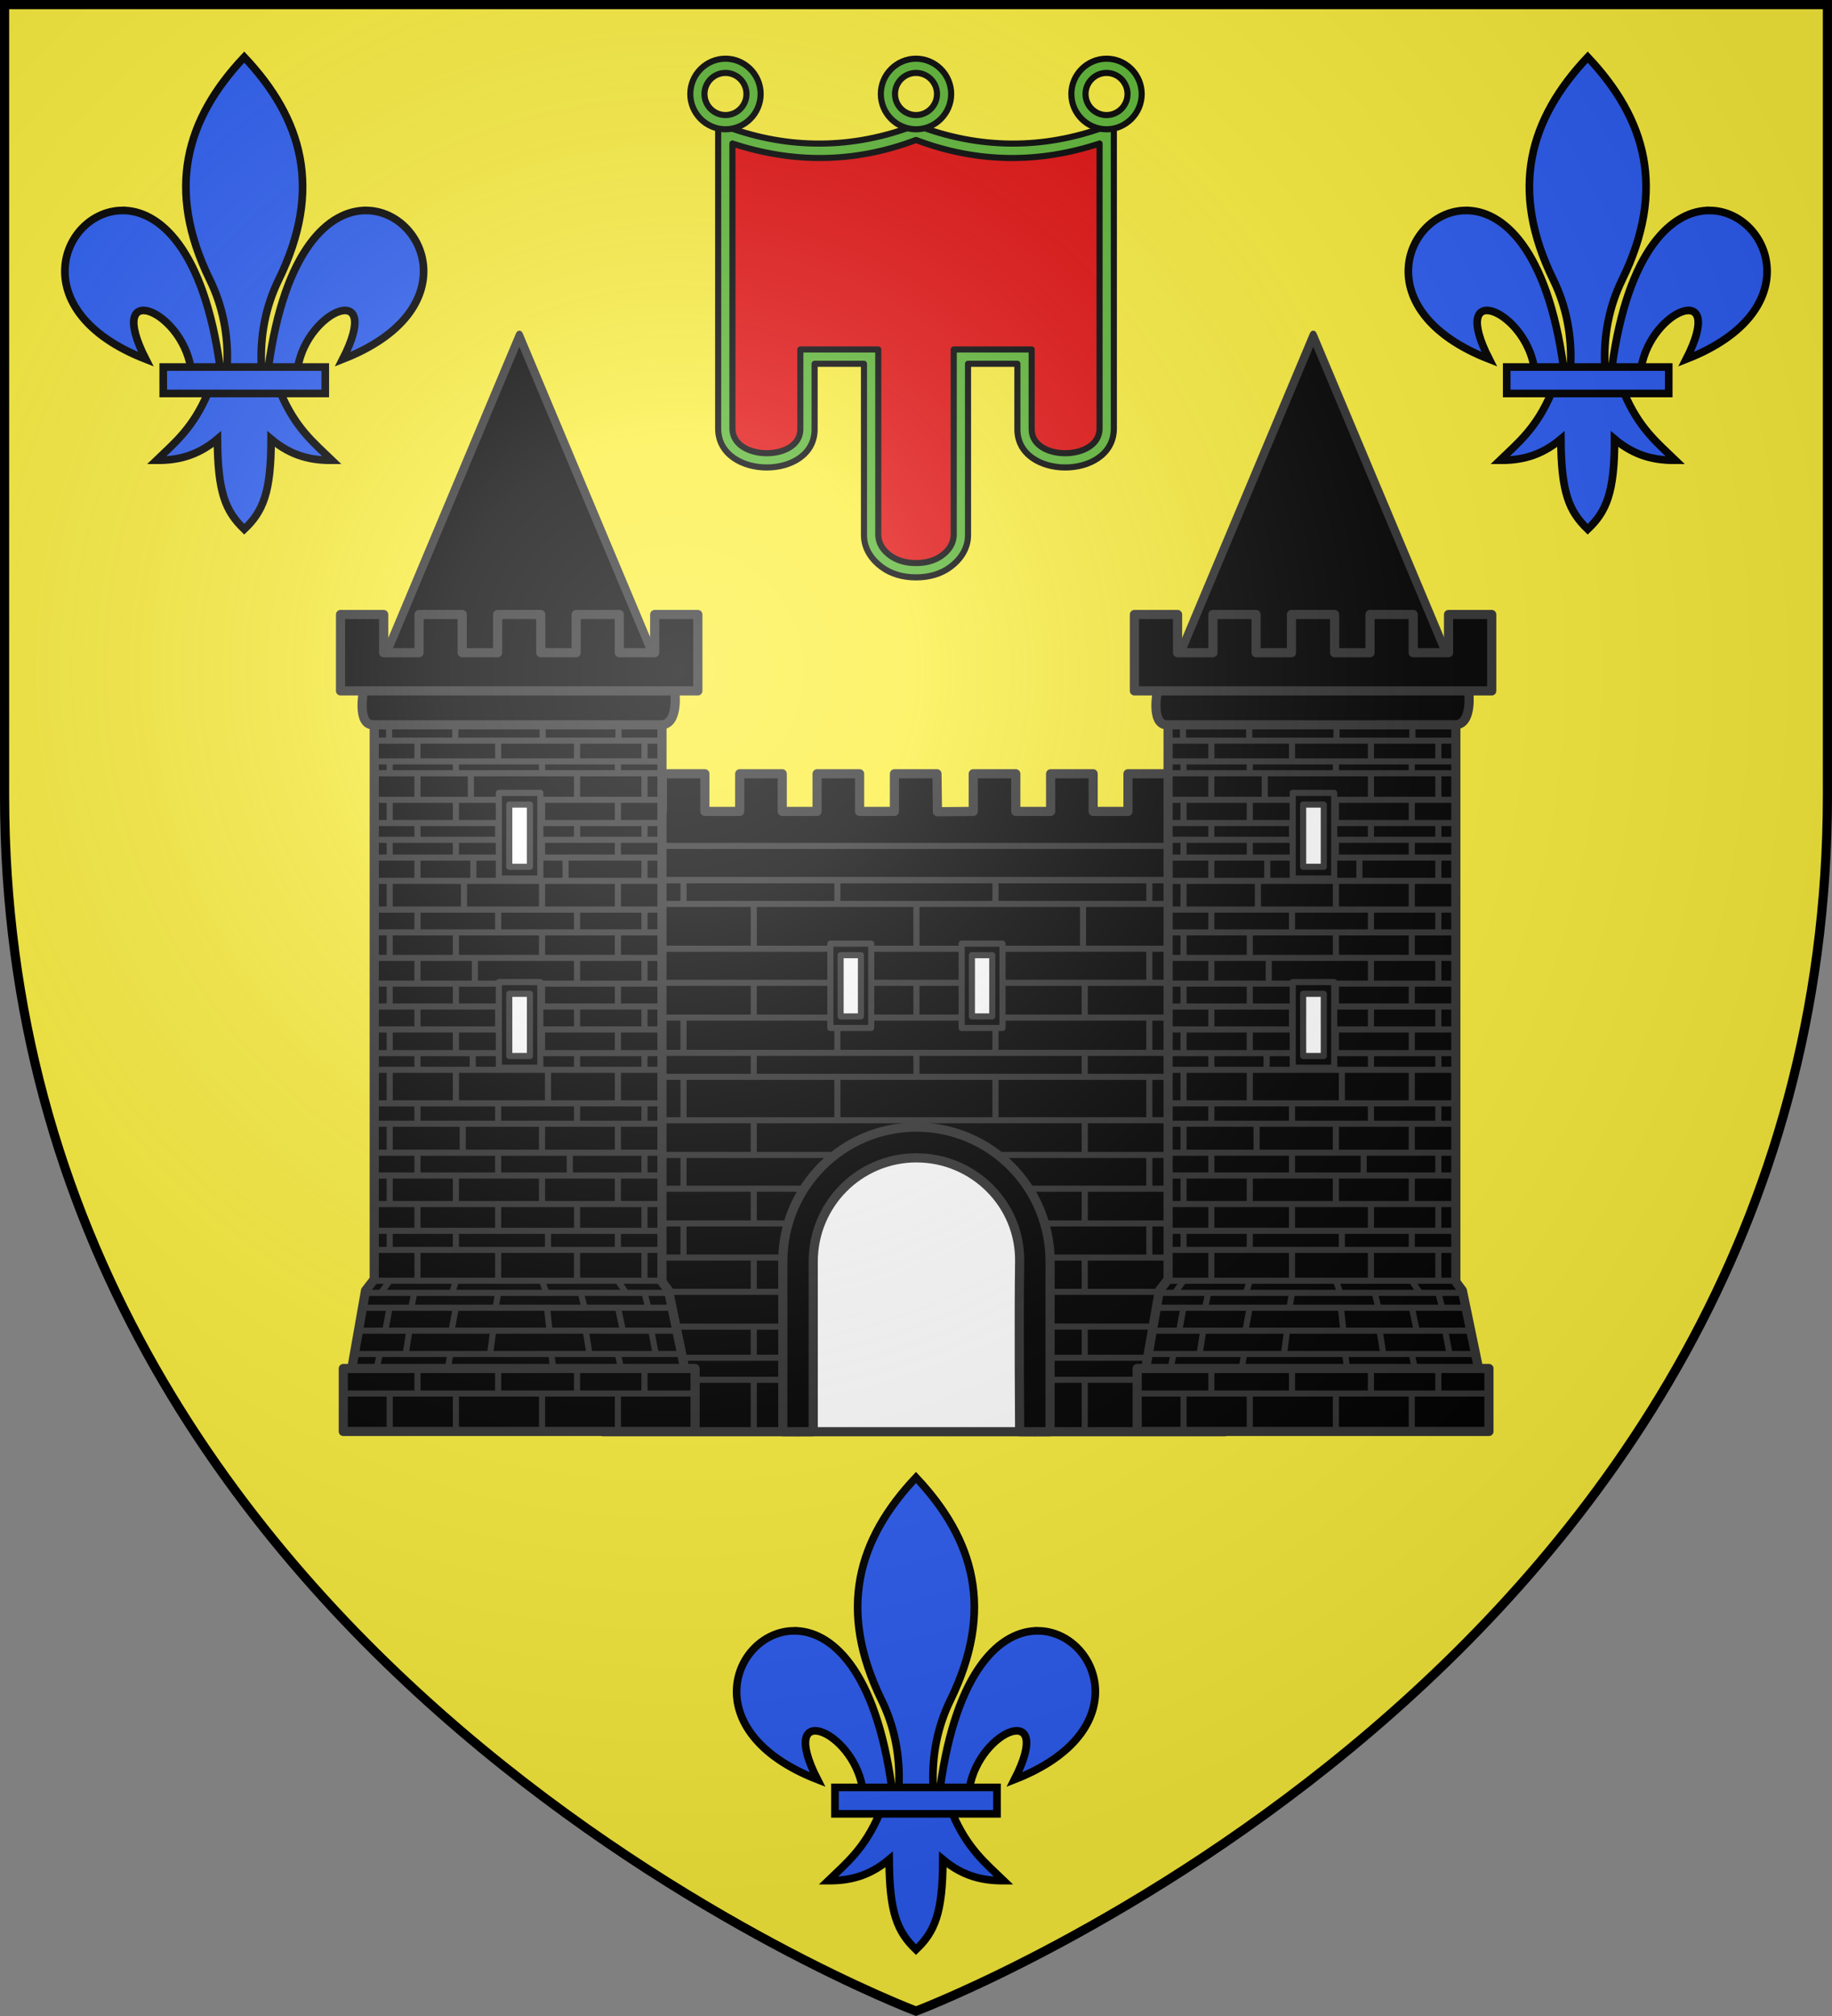 <?xml version="1.0" encoding="UTF-8" standalone="no"?><svg height="660" width="600" xmlns="http://www.w3.org/2000/svg" xmlns:xlink="http://www.w3.org/1999/xlink"><rect width="100%" height="100%" fill="#808080" stroke="none"/><radialGradient id="a" cx="221.445" cy="226.331" gradientTransform="matrix(1.353 0 0 1.349 -77.629 -85.747)" gradientUnits="userSpaceOnUse" r="300"><stop offset="0" stop-color="#fff" stop-opacity=".314"/><stop offset=".19" stop-color="#fff" stop-opacity=".251"/><stop offset=".6" stop-color="#6b6b6b" stop-opacity=".125"/><stop offset="1" stop-opacity=".125"/></radialGradient><path d="m300 658.5s298.5-112.32 298.5-397.772v-259.228h-597v259.228c0 285.452 298.5 397.772 298.5 397.772z" fill="#fcef3c" fill-rule="evenodd"/><g transform="translate(0 7.297)"><g stroke="#313131" stroke-linejoin="round" stroke-width="1.014" transform="matrix(.987 0 0 .987 4.041 6.465)"><path d="m306.977 255.306 11.88-.111v-12.482h14.11v12.482h11.562v-12.482h14.11v12.482h11.562v-12.482h14.11v12.482h11.562v-12.482h14.11l-.275 24.959h-219.407l-.281-24.959h14.11v12.482h11.562v-12.482h14.11v12.482h11.562v-12.482h14.11v12.482h11.562v-12.482h14.11v12.482h11.562v-12.482h14.11l.163 12.593z" stroke-width="3.041"/><path d="m195.961 269.457v191.49h64.741v-56.54c0-18.947 20.352-39.002 39.298-39.002s39.298 20.056 39.298 39.002v56.54h63.063v-191.49z" stroke-width="3.041"/><g stroke-width="2.027"><path d="m203.187 266.64h193.626s1.546 11.37-4.46 11.37h-186.1c-5.418 0-3.066-11.37-3.066-11.37z"/><path d="m344.806 426.078h43.234m-43.234-11.537h43.234m-43.807 29.178h43.807m-43.52-7.301h43.52m-43.52-33.241h43.52m-45.572-11.306h45.572m-50.803-11.537h50.803m-171.29-102.324h171.29m-171.29 7.866h171.29m-171.29 14.864h171.29m-171.29 11.306h171.29m-171.29 11.546h171.29m-171.29 11.702h171.29m-171.29 7.946h171.29m-171.29 14.387h171.29m-171.29 11.516h171.29m-171.29 11.193h46.013m-46.013 11.537h40.782m-40.782 11.306h38.086m-38.086 11.365h37.799m-37.799 11.537h39.016m-39.016 10.34h39.016m-39.016 7.301h39.016m-9.739-131.674v11.546m0 11.445v8.109m0 14.481v11.516m0 11.193v11.537m0 11.306v11.365m0 11.537v10.34m0 7.301v16.554m0-174.397v14.864m-23.312 22.851v11.549m0 8.106v14.38m0 11.516v11.193m0 11.537v11.306m0-125.166v7.866m51.051 37.715v11.549m0 8.106v14.38m0-79.616v7.866m82.084 26.169v11.546m0 11.445v8.109m0 14.481v11.516m0 11.193v11.537m0 11.306v11.365m0 11.537v10.34m0 7.301v16.554m-.573-174.397v14.864m-55.278 11.306v11.546m0 11.445v8.109m0 14.481v11.516m0-83.266v14.864m77.284 0v11.306m0 11.546v11.549m0 8.106v14.38m0 11.516v11.193m0 11.537v11.306m0-125.166v7.866m-51.051 37.715v11.549m0 8.106v14.38m0-79.616v7.866" fill-rule="evenodd"/><path d="m315.008 299.056v27.974h13.556v-27.974zm-43.573-0v27.974h13.556v-27.974z"/><path d="m318.409 302.88h6.755v20.327h-6.755zm-43.573-0h6.755v20.327h-6.755z" fill="#fff"/></g><path d="m260.702 460.947v-58.595c0-19.723 17.502-35.727 39.298-35.727 21.796 0 39.629 16.006 39.298 35.727-.328 19.529 0 58.595 0 58.595z" fill="#fff" stroke-linecap="round" stroke-width="3.041"/><path d="m300 359.914c-24.593 0-44.347 19.964-44.347 44.556v56.477h10.098s0-37.623 0-56.434c0-18.996 15.253-34.409 34.249-34.409s34.538 15.416 34.249 34.409c-.286 18.809 0 56.434 0 56.434h10.098s0-37.651 0-56.477c0-24.592-19.755-44.556-44.347-44.556z" stroke-linecap="round" stroke-width="3.041"/></g><g id="b" stroke-width=".998" transform="matrix(1.002 0 0 1.002 1.311 -.795)"><path d="m221.221 197.565h-102.252l51.126-88.553z" stroke="#313131" stroke-linecap="round" stroke-linejoin="round" stroke-width="2.99" transform="matrix(.854 0 0 1.175 23.188 -24.782)"/><path d="m121.014 216.828v194.666l-2.844 3.666-4.488 25.475h-2.777v20.569h114.977v-20.569h-3.388l-5.299-25.475-2.133-2.876v-195.456z" stroke="#313131" stroke-linejoin="round" stroke-width="2.995"/><path d="m117.553 218.955h101.68s1.546 11.37-4.46 11.37c-31.385 0-62.769 0-94.154 0-5.418 0-3.066-11.37-3.066-11.37z" stroke="#313131" stroke-linejoin="round" stroke-width="2.995"/><path d="m109.996 194.288v24.959h116.795v-24.959h-14.11v12.482h-11.562v-12.482h-14.11v12.482h-11.562v-12.482h-14.11v12.482h-11.562v-12.482h-14.11v12.482h-11.562v-12.482z" stroke="#313131" stroke-linejoin="round" stroke-width="2.995"/><path d="m121.351 354.006h93.17m-93.564 6.673h93.958m-93.958 9.458h93.761m-93.761 7.445h93.761m-93.761 9.333h93.564m-93.564 8.746h94.155m-93.761 6.221h93.564m-93.564 10.08h93.564m-96.801 3.954h99.031m-100.045 4.868h101.261m-102.668 7.498h104.087m-105.309 7.614h107.133m-110.18 12.927h114.639m-99.998-36.861-2.838 3.954m2.838 4.699-1.419 7.605m-1.824 7.676-1.014 4.746m4.257 8.181v11.854m0-65.016v6.221m0-24.301v9.333m0-26.236v9.458m21.645 41.826-1.216 3.954m1.216 4.699-1.419 7.605m-.405 7.676-.811 4.746m2.635 8.181v11.854m0-65.016v6.221m0-24.301v9.333m2.229-26.236v9.458m-14.79 31.746v10.08m-1.014 3.954-1.014 4.767m-.608 7.603-1.216 7.61m3.851 4.746v8.181m0-61.909v8.746m0-25.524v7.445m0-23.576v6.673m26.372 41.204v10.08m0 3.954-.811 4.767m-.811 7.603-1.014 7.61m2.635 4.746v8.181m0-61.909v8.746m0-25.524v7.445m0-23.576v6.673m39.14 51.284 2.635 3.954m-2.635 4.699 1.622 7.605m-1.622 7.676 1.014 4.746m-1.014 8.181v11.854m0-65.016v6.221m0-24.301v9.333m0-26.236v9.458m-24.797 41.826 1.419 3.954m.203 4.699.811 7.605m.608 7.676.608 4.746m-3.649 8.181v11.854m1.95-65.016v6.221m-1.95-24.301v9.333m0-26.236v9.458m33.486 31.746v10.08m0 3.954 1.216 4.767m1.014 7.603 1.435 7.61m-3.665 4.746v8.181m0-61.909v8.746m0-25.524v7.445m0-23.576v6.673m-22.039 41.204v10.08m1.216 3.954 1.216 4.767m.405 7.603 1.216 7.61m-4.054 4.746v8.181m0-61.909v8.746m-2.368-25.524v7.445m2.368-23.576v6.673m-66.354-23.084h93.761m-94.274-102.1h94.662m-94.236 6.788h93.921m-93.834 3.865h93.564m-93.564 8.672h93.761m-93.761 7.597h93.564m-93.564 5.47h93.761m-93.761 5.81h93.958m-93.761 7.597h93.958m-94.155 9.388h94.155m-94.549 7.451h94.549m-94.155 8.332h93.761m-93.958 8.413h94.352m-94.352 7.47h94.352m-94.352 7.503h94.155m-89.046-99.775v5.357m.197 6.849v3.865m0 8.672v7.597m0 5.47v5.81m0 7.597v9.388m0 7.451v8.332m0 8.413v7.47m0 7.503v7.744m0 5.254v10.696m21.448-123.469v5.357m.197 6.849v3.865m0 8.672v7.597m0 5.47v5.81m2.646 7.597v9.388m-2.646 7.451v8.332m0 8.413v7.47m0 7.503v7.744m0 5.254v10.696m-12.551-118.046-.01 6.784m0 3.865v8.672m0 7.597v5.47m0 5.81v7.597m0 9.388v7.451m0 8.332v8.413m0 7.47v7.503m0 7.744v5.254m26.372-107.35v6.784m-8.919 3.865v8.672m8.919 7.597v5.47m-8.108 5.81v7.597m8.108 9.388v7.451m-7.612 8.332v8.413m7.612 7.47v7.503m-8.311 7.744v5.254m47.648-112.773v5.357m-.197 6.849v3.865m0 8.672v7.597m0 5.47v5.81m0 7.597v9.388m0 7.451v8.332m0 8.413v7.47m0 7.503v7.744m0 5.254v10.696m-24.6-123.469v5.357m-.197 6.849v3.865m0 8.672v7.597m0 5.47v5.81m0 7.597v9.388m0 7.451v8.332m0 8.413v7.47m0 7.503v7.744m1.95 5.254v10.696m31.536-118.046v6.784m0 3.865v8.672m0 7.597v5.47m0 5.81v7.597m0 9.388v7.451m0 8.332v8.413m0 7.47v7.503m0 7.744v5.254m-22.039-107.35v6.784m0 3.865v8.672m0 7.597v5.47m-3.761 5.81v7.597m3.761 9.388v7.451m0 8.332v8.413m0 7.47v7.503m0 7.744v5.254m-66.157.173h93.564" fill-rule="evenodd" stroke="#313131" stroke-linejoin="round" stroke-width="1.997"/><path d="m161.748 314.386v27.974h13.556v-27.974zm0-61.817v27.974h13.556v-27.974z" stroke="#313131" stroke-linejoin="round" stroke-width="1.997"/><path d="m165.149 318.21h6.755v20.327h-6.755zm0-61.817h6.755v20.327h-6.755z" fill="#fff" stroke="#313131" stroke-linejoin="round" stroke-width="1.997"/><path d="m113.682 440.635h108.812" fill="none" stroke="#313131" stroke-linecap="round" stroke-linejoin="round" stroke-width="2.995"/></g><use height="100%" transform="translate(260)" width="100%" xlink:href="#b"/></g><g id="c" fill="#2b5df2" stroke="#000" stroke-width="1.375" transform="matrix(1.819 0 0 1.818 13.991 14.358)"><path d="m58.404 30.003c10.624.255 17.914 18.079-4.381 26.78 7.369-14.435-6.305-9.002-8.108 1.488h-5.281c2.918-21.306 10.964-28.431 17.77-28.268zm-28.67 32.88c-2.69 6.351-6.011 8.986-9.239 12.106 3.618.017 7.22-.678 10.958-3.814.064 9.675 1.472 12.982 4.833 16.233 3.323-3.149 4.844-6.547 4.833-16.233 3.738 3.136 7.34 3.83 10.958 3.814-3.228-3.121-6.549-5.756-9.239-12.106zm6.552-60.496c-10.504 11.151-14.16 23.801-6.2 40.084 2.304 4.713 3.408 10.027 3.1 15.8h6.2c-.308-5.773.796-11.087 3.1-15.8 7.96-16.283 4.304-28.933-6.2-40.084zm-22.118 27.616c-10.624.255-17.914 18.079 4.381 26.78-7.369-14.435 6.305-9.002 8.108 1.488h5.281c-2.918-21.306-10.964-28.431-17.77-28.268z" fill="#2b5df2" fill-rule="evenodd" stroke="#000" stroke-width="1.375"/><path d="m21.701 58.196h29.17v4.761h-29.17z" fill="#2b5df2" stroke="#000" stroke-width="1.375"/></g><g fill-rule="evenodd" stroke="#000" stroke-linecap="round" stroke-linejoin="round" stroke-width="6.238" transform="matrix(.32 0 0 .321 300 101.231)"><path d="m0-180.265c63.879 24.117 121.119 23.682 195.202 3.605v305.871c-.864 32.779-84.358 32.954-84.143.176v-80.677h-64.944v180.645c0 10.142-10.324 23.98-17.571 28.923-7.247 4.943-17.135 7.71-28.544 7.71-11.408 0-21.299-2.766-28.546-7.71-7.247-4.943-17.569-18.781-17.569-28.923v-180.645h-64.944v80.677c.213 32.778-83.284 32.603-84.143-.176v-305.871c73.686 20.077 131.322 20.512 195.202-3.605z" fill="#e20909" stroke="none"/><g fill="#5ab532" stroke="#000" stroke-linecap="round" stroke-linejoin="round" stroke-width="6.238"><path d="m-202.484-187.926v310.302.077.077c1.128 51.964 98.995 51.769 98.715-.204l-.001-66.655h50.531l.001 174.823c0 14.216 8.424 25.328 18.117 32.458 9.694 7.13 21.743 10.547 35.121 10.547 13.377 0 25.427-3.417 35.121-10.547 9.694-7.13 18.117-18.242 18.117-32.458l-.001-174.823h50.531l.001 66.655c-.28 51.974 97.587 52.168 98.715.204v-.077-.077-310.302l-9.749 2.183c-62.128 22.584-127.819 23.012-192.734-2.183-64.915 25.195-130.607 24.767-192.734 2.183zm202.484 15.321c63.879 24.117 126.861 23.682 187.87 3.605l0 291.2c-.711 32.779-69.657 32.954-69.48.176l-.001-81.314h-79.773l.001 188.292c0 10.142-5.426 16.89-12.146 21.834-6.72 4.943-15.891 7.71-26.471 7.71-10.58 0-19.751-2.766-26.471-7.71-6.72-4.943-12.146-11.691-12.146-21.834l-.001-188.292h-79.773l.001 81.314c.176 32.778-68.769 32.603-69.48-.176l-0-291.2c61.009 20.077 123.991 20.512 187.87-3.605z"/><path d="m195-255.5c-19.675 0-36 16.1-36 36s16.325 36 36 36 36-16.1 36-36-16.325-36-36-36zm0 14.5c11.75 0 21.5 9.615 21.5 21.5s-9.75 21.5-21.5 21.5c-11.75 0-21.5-9.615-21.5-21.5s9.75-21.5 21.5-21.5zm-195-14.5c-19.675 0-36 16.1-36 36s16.325 36 36 36c19.675 0 36-16.1 36-36s-16.325-36-36-36zm0 14.5c11.75 0 21.5 9.615 21.5 21.5s-9.75 21.5-21.5 21.5c-11.75 0-21.5-9.615-21.5-21.5s9.75-21.5 21.5-21.5zm-195-14.5c-19.675 0-36 16.1-36 36s16.325 36 36 36 36-16.1 36-36-16.325-36-36-36zm0 14.5c11.75 0 21.5 9.615 21.5 21.5s-9.75 21.5-21.5 21.5c-11.75 0-21.5-9.615-21.5-21.5s9.75-21.5 21.5-21.5z"/></g></g><use height="100%" transform="translate(440)" width="100%" xlink:href="#c"/><use height="100%" transform="translate(220 465)" width="100%" xlink:href="#c"/><path d="m300 658.5s298.5-112.32 298.5-397.772v-259.228h-597v259.228c0 285.452 298.5 397.772 298.5 397.772z" fill="url(#a)" fill-rule="evenodd"/><path d="m300 658.397s-298.5-112.419-298.5-398.12v-258.777h597v258.777c0 285.701-298.5 398.12-298.5 398.12z" fill="none" stroke="#000" stroke-width="3"/></svg>